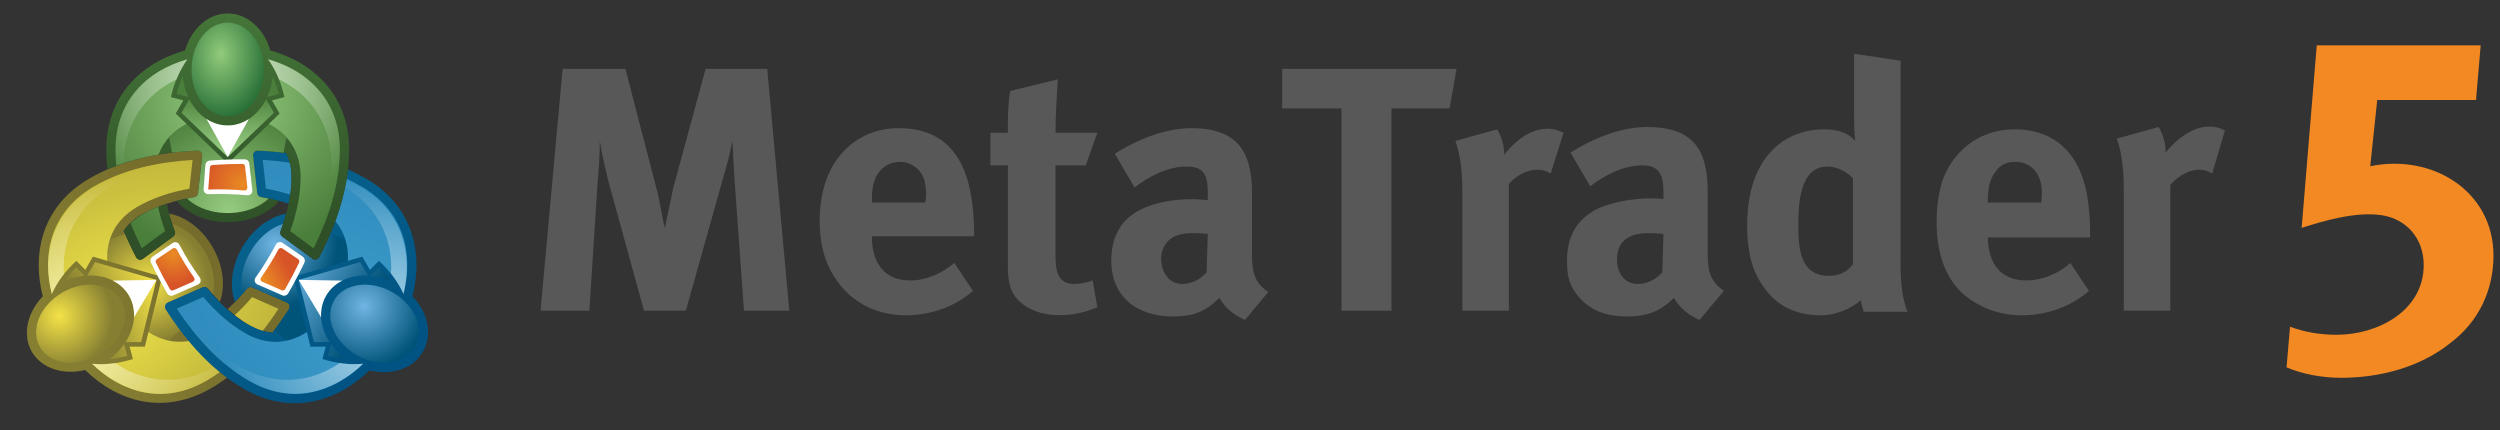 <svg width="186" height="32" viewBox="0 0 186 32" fill="none" xmlns="http://www.w3.org/2000/svg">
<rect x="0" y="0" width="186" height="32" fill="#333333" stroke="none"/>
<path d="M151.438 12.735C151.092 12.303 150.573 12.043 149.968 12.043C149.362 12.043 148.843 12.216 148.497 12.735C147.978 13.341 147.892 14.205 147.892 15.07H151.87C151.957 14.205 151.957 13.427 151.438 12.735ZM55.351 23.113L54.66 13.514C54.573 12.476 54.573 11.524 54.486 10.486C54.313 11.438 54.054 12.389 53.795 13.254L51.027 23.113H47.913L45.319 13.687C45.059 12.649 44.8 11.611 44.627 10.486C44.627 11.611 44.541 12.649 44.454 13.687L43.849 23.113H40.216L41.859 5.124H46.53L48.865 14.119C49.124 15.07 49.211 16.022 49.47 16.973C49.643 16.022 49.903 14.984 50.076 14.032L52.497 5.124H57.081L58.724 23.113H55.351ZM64.865 17.578C64.865 19.481 65.73 20.865 67.719 20.865C68.93 20.865 70.054 20.346 71.005 19.568L72.389 21.643C71.005 22.854 69.189 23.459 67.373 23.459C64.778 23.459 62.616 22.076 61.578 19.654C60.8 17.924 60.8 15.157 61.492 13.341C62.357 11.005 64.346 9.535 66.854 9.535C71.697 9.535 72.476 13.773 72.476 17.578H64.865ZM68.843 13.773C68.757 12.822 67.978 12.043 66.941 12.043C65.903 12.043 65.124 12.822 64.951 13.86C64.865 14.292 64.865 14.638 64.865 15.07H68.843C68.93 14.638 68.93 14.205 68.843 13.773ZM81.643 22.854C79.913 23.632 77.319 23.805 75.849 22.422C74.984 21.643 74.984 20.519 74.984 19.481V12.303H73.686V9.881H74.984C74.984 8.843 74.984 7.805 75.157 6.768L78.703 5.903C78.616 7.2 78.53 8.584 78.53 9.881H81.643L80.778 12.303H78.53V18.962C78.53 20 78.616 21.124 79.913 21.124C80.346 21.124 80.865 21.038 81.297 20.865L81.643 22.854ZM92.627 23.805C91.849 23.459 91.157 22.941 90.724 22.162C89.686 23.2 88.735 23.546 87.265 23.546C84.584 23.546 82.681 22.076 82.681 19.395C82.681 18.53 82.854 17.751 83.2 17.146C84.324 14.984 87.784 14.638 89.859 14.897V14.378C89.859 13.168 89.686 12.389 88.303 12.389C86.919 12.389 85.535 13.081 84.411 13.946L82.941 11.438C84.584 10.4 86.659 9.535 88.649 9.535C92.022 9.535 93.146 11.265 93.146 14.292V18.789C93.146 20.087 93.232 20.951 94.357 21.73L92.627 23.805ZM87.005 17.838C86.573 18.184 86.314 18.876 86.4 19.481C86.487 20.346 87.005 21.124 87.957 21.124C88.649 21.124 89.341 20.778 89.773 20.259L89.859 17.405C88.908 17.319 87.697 17.232 87.005 17.838ZM107.849 8.065H103.524V23.113H99.805V8.065H95.395V5.124H108.368L107.849 8.065ZM115.373 12.908L116.324 9.881C114.681 9.016 112.951 10.14 111.914 11.524C111.914 10.832 111.741 10.227 111.395 9.622L108.281 10.486C108.714 11.697 108.8 13.081 108.8 14.378V23.113H112.259V13.687C112.951 12.908 114.249 12.216 115.373 12.908ZM126.443 23.805C125.665 23.459 124.973 22.941 124.541 22.162C123.503 23.2 122.465 23.546 121.081 23.546C119.265 23.546 117.795 22.941 116.93 21.297C116.67 20.778 116.584 20.173 116.584 19.395C116.584 17.665 117.276 16.281 118.919 15.503C120.303 14.897 122.292 14.638 123.762 14.811C123.762 13.6 123.849 12.303 122.205 12.303C120.822 12.303 119.438 12.995 118.314 13.86L116.843 11.351C118.486 10.313 120.562 9.449 122.551 9.449C125.838 9.449 127.049 11.005 127.049 14.205V18.703C127.049 20 127.135 20.865 128.259 21.643L126.443 23.805ZM120.908 17.838C120.476 18.184 120.303 18.703 120.303 19.308C120.303 20.259 120.822 21.124 121.859 21.124C122.551 21.124 123.243 20.778 123.676 20.259L123.762 17.405C122.811 17.319 121.6 17.232 120.908 17.838ZM138.638 23.113C138.551 22.854 138.465 22.595 138.465 22.335C137.6 23.027 136.562 23.459 135.438 23.459C133.795 23.459 132.324 22.854 131.373 21.557C130.249 20.173 129.989 18.443 129.989 16.8C129.989 14.984 130.335 12.995 131.546 11.524C132.584 10.227 134.141 9.622 135.697 9.622C136.562 9.622 137.427 9.795 138.032 10.486C137.946 9.881 137.946 9.189 137.946 8.584V4L141.405 4.519V18.357C141.405 19.913 141.319 21.73 141.924 23.2H138.638V23.113ZM137.859 13.254C137.341 12.735 136.649 12.389 135.957 12.389C133.881 12.389 133.795 15.243 133.795 16.713C133.795 18.357 133.881 20.519 136.043 20.519C136.822 20.519 137.427 20.259 137.859 19.654V13.254ZM164.584 12.908C163.546 12.216 162.162 12.908 161.47 13.773V23.113H158.011V14.205C158.011 12.908 157.924 11.524 157.492 10.313L160.605 9.449C160.951 10.054 161.124 10.659 161.124 11.351C162.162 10.054 163.892 8.843 165.535 9.708L164.584 12.908ZM147.892 17.578C147.892 19.481 148.757 20.865 150.746 20.865C151.957 20.865 153.168 20.346 154.032 19.568L155.416 21.643C154.032 22.854 152.216 23.459 150.4 23.459C148.757 23.459 147.114 22.854 145.903 21.73C144.519 20.346 144.086 18.443 144.086 16.541C144.086 15.243 144.259 14.292 144.519 13.427C145.384 11.092 147.373 9.622 149.881 9.622C153.427 9.622 155.157 12.13 155.416 15.589C155.503 16.281 155.503 16.973 155.503 17.665H147.892V17.578Z" fill="#585858"/>
<path d="M185.514 19.027C185.514 21.622 184.389 23.957 182.313 25.514C180.065 27.33 177.038 28.108 174.184 28.108C172.8 28.108 171.33 27.849 170.119 27.33L170.378 24.303C171.503 24.735 172.714 24.908 173.838 24.908C176.951 24.908 180.324 23.092 180.324 19.719C180.324 17.73 179.027 16.259 177.124 16C175.222 15.741 172.886 16.432 171.243 16.951L172.368 3.373H184.562L184.216 7.438H176.865L176.346 12.368C180.93 11.416 185.514 14.184 185.514 19.027Z" fill="#F28923"/>
<path d="M3.183 22.049C2.318 18.655 3.266 15.233 6.661 13.274C8.996 11.929 11.79 11.322 14.69 11.204C14.795 11.197 14.885 11.239 14.955 11.309C15.025 11.385 15.053 11.476 15.046 11.58L14.739 14.368C14.725 14.522 14.606 14.64 14.453 14.668C13.749 14.78 13.066 14.94 12.411 15.156C11.888 15.33 11.379 15.532 10.898 15.79H10.891L10.843 15.818H10.836L10.808 15.832L10.78 15.846L10.752 15.86L10.724 15.874L10.696 15.888L10.668 15.902L10.64 15.916L10.613 15.93L10.585 15.944L10.557 15.957L10.543 15.964L10.529 15.972L10.515 15.979L10.501 15.985H10.494L10.487 15.992L10.473 15.999H10.466L10.459 16.006L10.445 16.013L10.438 16.02H10.431L10.418 16.027L10.411 16.034L10.396 16.041L10.383 16.048L10.369 16.055L10.355 16.062L10.348 16.069L10.334 16.076H10.327L10.306 16.09H10.299L10.285 16.104L10.278 16.111C10.257 16.125 10.229 16.146 10.208 16.16C10.076 16.25 9.95 16.348 9.839 16.445C9.588 16.662 9.372 16.905 9.198 17.17C9.47 17.832 9.776 18.481 10.111 19.122C10.16 19.212 10.236 19.275 10.334 19.296C10.431 19.324 10.529 19.303 10.613 19.24L12.878 17.582C13.003 17.491 13.052 17.331 12.996 17.184C12.829 16.752 12.69 16.32 12.571 15.888C13.777 16.104 15.018 17.003 15.819 18.39C16.621 19.777 16.781 21.297 16.363 22.454C16.056 22.14 15.756 21.805 15.478 21.457C15.38 21.338 15.22 21.297 15.073 21.359L12.502 22.488C12.404 22.53 12.341 22.6 12.313 22.698C12.285 22.795 12.299 22.893 12.348 22.983C13.617 24.984 15.136 26.768 16.913 28.085C16.516 28.385 16.098 28.657 15.673 28.901C12.278 30.859 8.842 29.974 6.333 27.528C4.709 27.925 3.092 27.423 2.36 26.155C1.649 24.907 2.026 23.255 3.183 22.049ZM16.934 22.997C17.436 23.443 17.98 23.848 18.558 24.189C19.13 24.517 19.708 24.705 20.287 24.747C20.712 24.189 21.123 23.604 21.5 23.004C21.555 22.914 21.569 22.823 21.541 22.718C21.514 22.621 21.444 22.544 21.353 22.509L18.781 21.38C18.635 21.317 18.475 21.359 18.377 21.478C17.924 22.028 17.443 22.537 16.934 22.997Z" fill="url(#paint0_linear_2528_132)"/>
<path fill-rule="evenodd" clip-rule="evenodd" d="M12.529 25.346L13.442 24.572C13.066 24.071 12.704 23.541 12.362 23.004C12.306 22.914 12.292 22.823 12.327 22.718C12.355 22.621 12.425 22.544 12.515 22.509L15.087 21.38C15.227 21.317 15.394 21.359 15.492 21.478C15.603 21.617 15.722 21.757 15.84 21.889C15.882 21.708 15.903 21.527 15.917 21.338C15.966 20.439 15.694 19.519 15.248 18.745C14.802 17.972 14.139 17.275 13.338 16.871C13.178 16.787 13.003 16.717 12.822 16.662C12.885 16.843 12.947 17.024 13.017 17.205C13.073 17.352 13.024 17.512 12.899 17.602L10.633 19.261C10.55 19.324 10.452 19.345 10.355 19.317C10.257 19.296 10.18 19.233 10.132 19.143C9.832 18.564 9.553 17.979 9.302 17.393L8.18 17.798C8.013 18.313 7.957 18.857 7.985 19.415L12.055 20.6L11.045 24.712C11.505 25.012 12.007 25.228 12.529 25.346Z" fill="url(#paint1_radial_2528_132)"/>
<path fill-rule="evenodd" clip-rule="evenodd" d="M8.11 26.726C8.57 26.684 9.03 26.594 9.463 26.475L9.233 25.611C8.94 26.022 8.556 26.405 8.11 26.726ZM9.337 25.451H10.501L11.637 20.823L7.065 19.498L6.486 20.502C7.804 20.432 9.003 20.955 9.609 22C10.201 23.046 10.055 24.349 9.337 25.451ZM6.291 20.516L5.657 19.882C5.336 20.202 5.03 20.551 4.765 20.927C5.267 20.704 5.789 20.565 6.291 20.516Z" fill="url(#paint2_linear_2528_132)"/>
<path fill-rule="evenodd" clip-rule="evenodd" d="M7.985 19.408C7.901 17.832 8.549 16.348 10.229 15.379C11.414 14.696 12.745 14.278 14.091 14.041L14.328 11.901C11.797 12.047 9.205 12.591 7.009 13.86C3.859 15.679 3.071 18.801 3.852 21.868C4.235 21.011 4.855 20.16 5.678 19.408L6.347 20.077L6.912 19.094L7.985 19.408ZM14.084 25.367C12.982 25.562 11.951 25.29 11.045 24.705L10.78 25.792H9.644L9.888 26.712C8.828 27.047 7.776 27.165 6.849 27.068C9.114 29.27 12.216 30.148 15.359 28.329C15.708 28.127 16.049 27.904 16.377 27.674C15.554 26.998 14.788 26.217 14.084 25.367ZM18.753 22.105C18.356 22.579 17.924 23.032 17.464 23.45C17.813 23.722 18.175 23.973 18.558 24.196C18.879 24.384 19.206 24.524 19.534 24.621C19.959 24.091 20.35 23.541 20.719 22.976L18.753 22.105Z" fill="url(#paint3_radial_2528_132)"/>
<path fill-rule="evenodd" clip-rule="evenodd" d="M8.577 27.012C7.978 27.102 7.392 27.116 6.849 27.061C7.344 27.542 7.873 27.953 8.431 28.294C9.428 28.88 10.508 29.235 11.623 29.298C12.822 29.354 14.084 29.054 15.359 28.322C15.708 28.12 16.049 27.897 16.377 27.667C16.23 27.549 16.091 27.43 15.952 27.305C13.352 28.775 10.682 28.448 8.577 27.012ZM19.36 24.558C19.416 24.579 19.478 24.593 19.534 24.614C19.931 24.105 20.301 23.576 20.642 23.039C20.245 23.562 19.813 24.071 19.36 24.558ZM8.173 13.936C9.825 12.933 11.693 12.312 13.589 11.957C13.003 12.006 12.425 12.082 11.846 12.187C10.097 12.521 8.396 13.086 6.891 14.006C4.632 15.379 3.608 17.512 3.58 19.805C3.587 20.488 3.684 21.178 3.859 21.868C4.082 21.373 4.381 20.871 4.758 20.397C4.577 17.916 5.615 15.484 8.173 13.936Z" fill="url(#paint4_radial_2528_132)"/>
<path fill-rule="evenodd" clip-rule="evenodd" d="M2.973 25.827C2.228 24.538 2.98 22.718 4.646 21.757C6.312 20.795 8.271 21.06 9.009 22.342C9.755 23.631 9.002 25.451 7.337 26.419C5.671 27.381 3.712 27.116 2.973 25.827Z" fill="url(#paint5_radial_2528_132)"/>
<path fill-rule="evenodd" clip-rule="evenodd" d="M8.396 20.878L11.637 20.823L9.971 23.604C9.999 23.046 9.888 22.495 9.602 22C9.316 21.506 8.898 21.129 8.396 20.878Z" fill="white"/>
<path d="M30.686 22.049C31.55 18.655 30.602 15.233 27.208 13.274C26.783 13.03 26.344 12.807 25.891 12.612C25.64 14.828 24.852 17.038 23.751 19.143C23.702 19.233 23.625 19.296 23.528 19.317C23.43 19.345 23.333 19.324 23.249 19.261L20.984 17.602C20.858 17.512 20.81 17.352 20.865 17.205C21.026 16.773 21.172 16.341 21.291 15.902C20.078 16.111 18.83 17.017 18.022 18.404C17.22 19.791 17.06 21.311 17.478 22.468C17.785 22.154 18.084 21.819 18.37 21.471C18.468 21.352 18.628 21.311 18.774 21.373L21.346 22.502C21.444 22.544 21.507 22.614 21.535 22.712C21.562 22.809 21.549 22.907 21.493 22.997C21.109 23.597 20.705 24.182 20.28 24.74C19.966 24.719 19.653 24.656 19.339 24.545H19.332H19.325L19.311 24.538C19.29 24.531 19.262 24.517 19.241 24.51L19.227 24.503H19.221L19.2 24.496L19.186 24.489H19.179H19.172L19.158 24.482L19.144 24.475L19.13 24.468L19.116 24.461L19.081 24.447L19.067 24.44H19.06H19.053L19.039 24.433H19.032L19.018 24.426L19.004 24.419L18.991 24.412L18.977 24.405L18.97 24.398L18.956 24.391H18.949L18.942 24.384L18.928 24.377L18.921 24.37H18.914L18.9 24.363L18.893 24.356L18.879 24.349L18.865 24.342L18.851 24.335L18.837 24.328L18.83 24.322L18.816 24.315H18.809H18.802L18.788 24.308H18.781H18.774L18.761 24.301L18.747 24.294L18.733 24.287L18.726 24.28L18.712 24.273L18.698 24.266L18.684 24.259L18.67 24.252L18.663 24.245L18.649 24.238H18.642H18.635L18.621 24.231L18.614 24.224H18.607L18.593 24.217L18.586 24.21H18.579L18.565 24.203L18.558 24.196L18.544 24.189L18.53 24.182L18.503 24.168L18.475 24.154L18.447 24.14L18.419 24.126L18.391 24.112L18.363 24.099C18.328 24.078 18.294 24.057 18.259 24.036L18.21 24.008H18.203C17.743 23.715 17.311 23.381 16.899 23.011C16.384 22.551 15.903 22.035 15.457 21.485C15.359 21.366 15.199 21.324 15.053 21.387L12.48 22.516C12.383 22.558 12.32 22.628 12.292 22.725C12.264 22.823 12.278 22.921 12.327 23.011C13.882 25.458 15.805 27.584 18.14 28.929C21.535 30.887 24.971 30.002 27.48 27.556C29.104 27.953 30.721 27.451 31.453 26.183C32.212 24.907 31.843 23.255 30.686 22.049ZM21.291 11.378C21.555 11.901 21.688 12.507 21.688 13.184C21.688 13.846 21.611 14.508 21.479 15.156C20.824 14.94 20.127 14.78 19.416 14.661C19.262 14.633 19.151 14.515 19.13 14.361L18.823 11.573C18.809 11.469 18.844 11.378 18.914 11.302C18.983 11.225 19.074 11.19 19.179 11.197C19.89 11.225 20.594 11.288 21.291 11.378ZM18.398 24.091C18.363 24.071 18.328 24.05 18.294 24.029L18.398 24.091Z" fill="url(#paint6_linear_2528_132)"/>
<path fill-rule="evenodd" clip-rule="evenodd" d="M21.332 25.346L20.419 24.573C20.796 24.071 21.158 23.541 21.5 23.004C21.555 22.914 21.569 22.823 21.541 22.718C21.514 22.621 21.444 22.544 21.353 22.509L18.781 21.38C18.635 21.317 18.475 21.359 18.377 21.478C18.266 21.617 18.147 21.757 18.029 21.889C17.987 21.708 17.966 21.527 17.952 21.338C17.903 20.439 18.175 19.519 18.621 18.745C19.067 17.972 19.729 17.275 20.531 16.871C20.698 16.787 20.879 16.71 21.068 16.655C21.005 16.836 20.942 17.017 20.872 17.205C20.817 17.352 20.865 17.512 20.991 17.602L23.256 19.261C23.34 19.324 23.437 19.345 23.535 19.317C23.633 19.296 23.709 19.233 23.758 19.143C24.058 18.571 24.337 17.986 24.587 17.393L25.696 17.791C25.863 18.306 25.919 18.85 25.891 19.408L21.82 20.593L22.831 24.705C22.364 25.012 21.862 25.228 21.332 25.346Z" fill="url(#paint7_radial_2528_132)"/>
<path fill-rule="evenodd" clip-rule="evenodd" d="M25.758 26.726C25.298 26.684 24.838 26.594 24.406 26.475L24.636 25.611C24.929 26.022 25.305 26.405 25.758 26.726ZM24.525 25.451H23.361L22.224 20.823L26.797 19.498L27.375 20.502C26.058 20.432 24.859 20.955 24.253 22C23.66 23.046 23.807 24.349 24.525 25.451ZM27.57 20.516L28.205 19.882C28.525 20.202 28.832 20.551 29.097 20.927C28.595 20.704 28.079 20.565 27.57 20.516Z" fill="url(#paint8_linear_2528_132)"/>
<path fill-rule="evenodd" clip-rule="evenodd" d="M25.466 20.878L22.224 20.823L23.89 23.604C23.863 23.046 23.974 22.495 24.26 22C24.546 21.506 24.964 21.129 25.466 20.878Z" fill="white"/>
<path fill-rule="evenodd" clip-rule="evenodd" d="M23.988 26.712L24.232 25.792H23.096L22.831 24.705C21.507 25.569 19.897 25.75 18.217 24.775C17.032 24.091 16.007 23.144 15.122 22.098L13.15 22.962C14.544 25.081 16.307 27.054 18.51 28.322C21.66 30.142 24.755 29.263 27.02 27.061C26.1 27.158 25.047 27.047 23.988 26.712ZM26.867 13.86C26.518 13.658 26.163 13.476 25.793 13.309C25.619 14.361 25.333 15.414 24.95 16.452C25.661 17.303 25.94 18.334 25.884 19.408L26.957 19.094L27.522 20.077L28.191 19.408C29.013 20.16 29.634 21.011 30.017 21.868C30.805 18.801 30.017 15.679 26.867 13.86ZM21.597 14.48C21.66 14.048 21.688 13.616 21.688 13.184C21.688 12.8 21.646 12.438 21.562 12.103C20.893 12.006 20.217 11.936 19.548 11.894L19.785 14.034C20.392 14.145 21.005 14.292 21.597 14.48Z" fill="url(#paint9_radial_2528_132)"/>
<path fill-rule="evenodd" clip-rule="evenodd" d="M26.957 13.999C26.581 13.769 26.183 13.56 25.779 13.372C25.744 13.56 25.709 13.748 25.675 13.936C28.205 15.477 29.25 17.888 29.09 20.356C29.48 20.843 29.794 21.352 30.024 21.868C30.045 21.777 30.073 21.68 30.087 21.589C30.693 18.655 29.794 15.721 26.957 13.999ZM21.562 12.103C21.123 12.04 20.677 11.985 20.238 11.95C20.691 12.034 21.144 12.138 21.597 12.257C21.583 12.201 21.576 12.152 21.562 12.103ZM25.27 27.012C23.096 28.497 20.322 28.796 17.631 27.165C15.903 26.113 14.439 24.656 13.212 23.06C14.592 25.144 16.342 27.075 18.509 28.329C19.736 29.04 20.956 29.333 22.12 29.305C23.807 29.228 25.417 28.497 26.762 27.305C26.853 27.228 26.936 27.144 27.02 27.061C26.476 27.123 25.884 27.103 25.27 27.012Z" fill="url(#paint10_radial_2528_132)"/>
<path fill-rule="evenodd" clip-rule="evenodd" d="M30.895 25.827C31.641 24.538 30.888 22.718 29.222 21.757C27.557 20.795 25.598 21.06 24.859 22.342C24.113 23.631 24.866 25.451 26.532 26.419C28.198 27.381 30.149 27.116 30.895 25.827Z" fill="url(#paint11_radial_2528_132)"/>
<path d="M12.404 15.156C12.543 15.839 12.752 16.529 13.01 17.205C13.066 17.352 13.017 17.512 12.892 17.602L10.627 19.261C10.543 19.324 10.445 19.345 10.348 19.317C10.25 19.296 10.174 19.233 10.125 19.143C9.79 18.502 9.483 17.846 9.212 17.191C9.532 16.71 9.985 16.299 10.557 15.972C11.142 15.63 11.763 15.365 12.404 15.156ZM20.113 3.753C19.646 2.15 18.398 1 16.941 1C15.485 1 14.237 2.15 13.77 3.753C10.396 4.701 7.908 7.231 7.908 11.155C7.908 11.636 7.936 12.124 7.992 12.605C9.288 12.04 10.668 11.678 12.069 11.455C12.927 11.322 13.805 11.239 14.69 11.204C14.795 11.197 14.885 11.239 14.955 11.309C15.025 11.385 15.053 11.476 15.046 11.58L14.739 14.368C14.725 14.522 14.606 14.64 14.453 14.668C14.007 14.738 13.561 14.828 13.136 14.94C13.916 15.895 15.331 16.529 16.948 16.529C18.558 16.529 19.973 15.895 20.754 14.947C20.322 14.835 19.876 14.738 19.416 14.668C19.262 14.64 19.151 14.522 19.13 14.368L18.823 11.58C18.809 11.476 18.844 11.385 18.914 11.309C18.984 11.232 19.074 11.197 19.179 11.204C19.89 11.232 20.594 11.295 21.291 11.385C21.514 11.824 21.639 12.319 21.681 12.87V12.884V12.898V12.912V12.926V12.94V12.947V12.954V12.967V12.974V12.981V12.995V13.002V13.016V13.03V13.044V13.058V13.072V13.086V13.093V13.1V13.114V13.121V13.128V13.142V13.156V13.17V13.184V13.211V13.246V13.309V13.337V13.365V13.428V13.455V13.483V13.546V13.609V13.671C21.681 13.713 21.674 13.755 21.674 13.797L21.667 13.86L21.66 13.915C21.625 14.327 21.562 14.738 21.479 15.142C21.339 15.825 21.13 16.508 20.872 17.184C20.817 17.331 20.865 17.491 20.991 17.582L23.256 19.24C23.34 19.303 23.437 19.324 23.535 19.296C23.633 19.275 23.709 19.212 23.758 19.122C25.103 16.55 25.974 13.825 25.974 11.134C25.974 7.231 23.486 4.701 20.113 3.753ZM21.667 13.804L21.674 13.678C21.674 13.72 21.667 13.762 21.667 13.804Z" fill="url(#paint12_linear_2528_132)"/>
<path fill-rule="evenodd" clip-rule="evenodd" d="M12.585 10.207L12.794 11.357C13.421 11.281 14.056 11.232 14.69 11.204C14.794 11.197 14.885 11.239 14.955 11.309C15.025 11.385 15.052 11.476 15.046 11.58L14.739 14.368C14.725 14.522 14.606 14.64 14.453 14.668C14.265 14.696 14.084 14.731 13.902 14.766C14.049 14.905 14.202 15.024 14.369 15.135C15.122 15.63 16.056 15.853 16.948 15.853C17.84 15.853 18.774 15.63 19.527 15.135C19.688 15.031 19.848 14.905 19.994 14.773C19.806 14.738 19.618 14.703 19.423 14.668C19.269 14.64 19.158 14.522 19.137 14.368L18.83 11.58C18.816 11.476 18.851 11.385 18.921 11.309C18.991 11.232 19.081 11.197 19.186 11.204C19.834 11.232 20.468 11.281 21.102 11.357L21.311 10.207C20.949 9.81 20.51 9.482 20.008 9.232L16.948 12.166L13.889 9.232C13.387 9.475 12.947 9.803 12.585 10.207Z" fill="url(#paint13_radial_2528_132)"/>
<path fill-rule="evenodd" clip-rule="evenodd" d="M10.564 15.964C10.243 16.153 9.957 16.362 9.713 16.592C9.964 17.233 10.25 17.86 10.55 18.467L12.285 17.191C12.069 16.599 11.888 15.992 11.763 15.379C11.344 15.553 10.947 15.748 10.564 15.964ZM8.591 11.148C8.591 11.546 8.612 11.936 8.647 12.333C9.665 11.95 10.724 11.678 11.797 11.497C12.181 10.465 12.927 9.712 13.882 9.225L13.073 8.451L13.637 7.468L12.717 7.224C12.954 6.137 13.38 5.175 13.93 4.415C10.898 5.273 8.591 7.517 8.591 11.148ZM19.945 4.415C20.496 5.175 20.921 6.137 21.158 7.224L20.238 7.468L20.803 8.451L19.994 9.225C21.402 9.942 22.364 11.239 22.364 13.184C22.364 14.55 22.057 15.916 21.59 17.198L23.326 18.474C24.462 16.209 25.284 13.692 25.284 11.155C25.298 7.517 22.984 5.273 19.945 4.415Z" fill="url(#paint14_radial_2528_132)"/>
<path fill-rule="evenodd" clip-rule="evenodd" d="M9.713 16.599C9.923 17.128 10.152 17.651 10.396 18.153C10.187 17.609 9.992 17.052 9.832 16.487C9.79 16.522 9.748 16.564 9.713 16.599ZM25.284 11.141C25.284 8.639 24.12 6.715 22.336 5.489C21.625 5.015 20.817 4.659 19.945 4.408C20.266 4.847 20.538 5.349 20.761 5.907C23.061 7.022 24.671 9.211 24.671 12.271C24.671 14.306 24.183 16.32 23.451 18.202C24.525 16.013 25.284 13.588 25.284 11.141ZM8.898 9.002C8.703 9.657 8.591 10.375 8.591 11.155C8.591 11.553 8.612 11.943 8.647 12.34C8.828 12.271 9.009 12.208 9.198 12.145C9.246 9.141 10.85 7.001 13.136 5.907C13.359 5.356 13.631 4.854 13.944 4.415C12.787 4.743 11.742 5.266 10.884 5.991C9.964 6.778 9.274 7.789 8.898 9.002Z" fill="url(#paint15_radial_2528_132)"/>
<path fill-rule="evenodd" clip-rule="evenodd" d="M13.596 5.684C13.4 6.102 13.247 6.548 13.136 6.98L14 7.21C13.791 6.75 13.651 6.234 13.596 5.684ZM14.084 7.384L13.505 8.388L16.941 11.685L20.378 8.388L19.799 7.384C19.2 8.555 18.147 9.336 16.941 9.336C15.736 9.336 14.683 8.555 14.084 7.384ZM19.883 7.21L20.747 6.98C20.635 6.541 20.482 6.102 20.287 5.684C20.231 6.234 20.092 6.75 19.883 7.21Z" fill="url(#paint16_linear_2528_132)"/>
<path fill-rule="evenodd" clip-rule="evenodd" d="M18.517 8.855L16.941 11.685L15.366 8.855C15.833 9.162 16.37 9.336 16.941 9.336C17.513 9.336 18.049 9.162 18.517 8.855Z" fill="white"/>
<path fill-rule="evenodd" clip-rule="evenodd" d="M16.941 8.653C18.426 8.653 19.632 7.085 19.632 5.168C19.632 3.244 18.426 1.683 16.941 1.683C15.457 1.683 14.251 3.251 14.251 5.168C14.251 7.092 15.464 8.653 16.941 8.653Z" fill="url(#paint17_radial_2528_132)"/>
<path d="M18.544 12.152C18.523 11.978 18.384 11.852 18.21 11.852C17.339 11.845 16.46 11.88 15.596 11.95C15.429 11.964 15.296 12.096 15.282 12.264L15.15 14.083C15.143 14.18 15.178 14.271 15.241 14.341C15.31 14.41 15.401 14.445 15.498 14.445C16.46 14.417 17.436 14.438 18.398 14.529C18.503 14.536 18.6 14.501 18.677 14.431C18.753 14.354 18.781 14.257 18.774 14.152L18.544 12.152ZM13.338 18.195C13.289 18.104 13.219 18.049 13.122 18.028C13.024 18 12.934 18.021 12.85 18.076L11.344 19.101C11.205 19.199 11.156 19.373 11.226 19.526C11.602 20.314 12.007 21.087 12.446 21.84C12.536 21.987 12.717 22.049 12.878 21.98L14.725 21.171C14.822 21.129 14.892 21.053 14.92 20.948C14.948 20.843 14.927 20.746 14.871 20.662C14.3 19.882 13.791 19.045 13.338 18.195ZM22.524 19.094L21.019 18.07C20.935 18.014 20.845 17.993 20.747 18.021C20.649 18.042 20.573 18.104 20.531 18.188C20.078 19.038 19.569 19.875 19.011 20.655C18.949 20.739 18.935 20.843 18.963 20.941C18.991 21.046 19.06 21.122 19.158 21.164L21.005 21.973C21.165 22.042 21.346 21.98 21.437 21.833C21.876 21.081 22.28 20.307 22.657 19.519C22.712 19.373 22.664 19.192 22.524 19.094Z" fill="white"/>
<path fill-rule="evenodd" clip-rule="evenodd" d="M15.492 14.104L15.617 12.466C15.624 12.361 15.708 12.284 15.805 12.277C16.544 12.222 17.29 12.194 18.029 12.194C18.133 12.194 18.224 12.271 18.231 12.375L18.405 13.943C18.412 14.006 18.391 14.062 18.349 14.111C18.307 14.152 18.245 14.18 18.182 14.173C17.29 14.09 16.384 14.069 15.492 14.104Z" fill="url(#paint18_radial_2528_132)"/>
<path fill-rule="evenodd" clip-rule="evenodd" d="M13.143 18.55C13.533 19.275 13.965 19.979 14.439 20.655C14.474 20.704 14.488 20.767 14.467 20.83C14.446 20.892 14.411 20.934 14.348 20.962L12.899 21.596C12.801 21.638 12.69 21.603 12.641 21.513C12.271 20.871 11.923 20.209 11.602 19.54C11.56 19.45 11.588 19.338 11.672 19.282L12.843 18.488C12.892 18.453 12.947 18.446 13.003 18.46C13.073 18.467 13.115 18.502 13.143 18.55Z" fill="url(#paint19_radial_2528_132)"/>
<path fill-rule="evenodd" clip-rule="evenodd" d="M20.719 18.55C20.329 19.275 19.897 19.979 19.423 20.655C19.388 20.704 19.374 20.767 19.395 20.83C19.409 20.892 19.451 20.934 19.506 20.962L20.956 21.596C21.054 21.638 21.165 21.603 21.214 21.513C21.583 20.871 21.932 20.209 22.252 19.54C22.294 19.45 22.266 19.338 22.183 19.282L21.012 18.488C20.963 18.453 20.907 18.446 20.851 18.46C20.796 18.467 20.754 18.502 20.719 18.55Z" fill="url(#paint20_linear_2528_132)"/>
<defs>
<linearGradient id="paint0_linear_2528_132" x1="4.054" y1="25.489" x2="15.325" y2="18.533" gradientUnits="userSpaceOnUse">
<stop stop-color="#867F32"/>
<stop offset="1" stop-color="#766D2C"/>
</linearGradient>
<radialGradient id="paint1_radial_2528_132" cx="0" cy="0" r="1" gradientUnits="userSpaceOnUse" gradientTransform="translate(11.067 21.094) scale(4.451 4.451)">
<stop stop-color="#F4E247"/>
<stop offset="1" stop-color="#867F32"/>
</radialGradient>
<linearGradient id="paint2_linear_2528_132" x1="11.703" y1="21.335" x2="6.239" y2="23.769" gradientUnits="userSpaceOnUse">
<stop stop-color="#F4E247"/>
<stop offset="1" stop-color="#867F32"/>
</linearGradient>
<radialGradient id="paint3_radial_2528_132" cx="0" cy="0" r="1" gradientUnits="userSpaceOnUse" gradientTransform="translate(8.114 22.89) rotate(-31.493) scale(15.135 9.815)">
<stop stop-color="#F1E64B"/>
<stop offset="1" stop-color="#C1B63B"/>
</radialGradient>
<radialGradient id="paint4_radial_2528_132" cx="0" cy="0" r="1" gradientUnits="userSpaceOnUse" gradientTransform="translate(5.636 24.744) scale(12.04)">
<stop stop-color="white" stop-opacity="0.6"/>
<stop offset="1" stop-color="white" stop-opacity="0"/>
</radialGradient>
<radialGradient id="paint5_radial_2528_132" cx="0" cy="0" r="1" gradientUnits="userSpaceOnUse" gradientTransform="translate(4.416 23.528) scale(3.962)">
<stop stop-color="#F4E247"/>
<stop offset="1" stop-color="#867F32"/>
</radialGradient>
<linearGradient id="paint6_linear_2528_132" x1="19.521" y1="17.718" x2="27.894" y2="27.226" gradientUnits="userSpaceOnUse">
<stop stop-color="#06608B"/>
<stop offset="1" stop-color="#005383"/>
</linearGradient>
<radialGradient id="paint7_radial_2528_132" cx="0" cy="0" r="1" gradientUnits="userSpaceOnUse" gradientTransform="translate(20.432 18.155) scale(4.685)">
<stop stop-color="#70B5E3"/>
<stop offset="1" stop-color="#005379"/>
</radialGradient>
<linearGradient id="paint8_linear_2528_132" x1="21.466" y1="20.513" x2="27.057" y2="23.595" gradientUnits="userSpaceOnUse">
<stop stop-color="#70B5E3"/>
<stop offset="1" stop-color="#005379"/>
</linearGradient>
<radialGradient id="paint9_radial_2528_132" cx="0" cy="0" r="1" gradientUnits="userSpaceOnUse" gradientTransform="translate(27.154 24.096) rotate(34.249) scale(14.549 9.461)">
<stop stop-color="#3E9DCB"/>
<stop offset="1" stop-color="#308DBE"/>
</radialGradient>
<radialGradient id="paint10_radial_2528_132" cx="0" cy="0" r="1" gradientUnits="userSpaceOnUse" gradientTransform="translate(28.542 24.625) scale(12.034)">
<stop stop-color="white" stop-opacity="0.6"/>
<stop offset="1" stop-color="white" stop-opacity="0"/>
</radialGradient>
<radialGradient id="paint11_radial_2528_132" cx="0" cy="0" r="1" gradientUnits="userSpaceOnUse" gradientTransform="translate(27.087 22.785) scale(4.607)">
<stop stop-color="#70B5E3"/>
<stop offset="1" stop-color="#005379"/>
</radialGradient>
<linearGradient id="paint12_linear_2528_132" x1="16.942" y1="-2.759" x2="16.942" y2="17.582" gradientUnits="userSpaceOnUse">
<stop stop-color="#4A7E3B"/>
<stop offset="1" stop-color="#2E4F27"/>
</linearGradient>
<radialGradient id="paint13_radial_2528_132" cx="0" cy="0" r="1" gradientUnits="userSpaceOnUse" gradientTransform="translate(17.044 15.755) rotate(-91.747) scale(7.181 6.673)">
<stop stop-color="#96CC80"/>
<stop offset="1" stop-color="#528642"/>
</radialGradient>
<radialGradient id="paint14_radial_2528_132" cx="0" cy="0" r="1" gradientUnits="userSpaceOnUse" gradientTransform="translate(16.942 7.555) scale(11.542)">
<stop stop-color="#96CC80"/>
<stop offset="1" stop-color="#4A7E3B"/>
</radialGradient>
<radialGradient id="paint15_radial_2528_132" cx="0" cy="0" r="1" gradientUnits="userSpaceOnUse" gradientTransform="translate(17.035 4.978) scale(11.384 11.384)">
<stop stop-color="white" stop-opacity="0.6"/>
<stop offset="1" stop-color="white" stop-opacity="0"/>
</radialGradient>
<linearGradient id="paint16_linear_2528_132" x1="16.942" y1="11.195" x2="16.942" y2="6.887" gradientUnits="userSpaceOnUse">
<stop stop-color="#96CC80"/>
<stop offset="1" stop-color="#4A7E3B"/>
</linearGradient>
<radialGradient id="paint17_radial_2528_132" cx="0" cy="0" r="1" gradientUnits="userSpaceOnUse" gradientTransform="translate(16.428 4.033) scale(4.154 5.595)">
<stop stop-color="#92CB7B"/>
<stop offset="0.868" stop-color="#276F37"/>
<stop offset="1" stop-color="#92CB7B"/>
</radialGradient>
<radialGradient id="paint18_radial_2528_132" cx="0" cy="0" r="1" gradientUnits="userSpaceOnUse" gradientTransform="translate(18.066 13.763) scale(3.044)">
<stop stop-color="#E98A23"/>
<stop offset="1" stop-color="#D75328"/>
</radialGradient>
<radialGradient id="paint19_radial_2528_132" cx="0" cy="0" r="1" gradientUnits="userSpaceOnUse" gradientTransform="translate(12.882 18.913) scale(2.279 2.279)">
<stop stop-color="#E98A23"/>
<stop offset="1" stop-color="#D75328"/>
</radialGradient>
<linearGradient id="paint20_linear_2528_132" x1="19.581" y1="20.787" x2="22.071" y2="19.427" gradientUnits="userSpaceOnUse">
<stop stop-color="#E98A23"/>
<stop offset="0.737" stop-color="#D75328"/>
<stop offset="1" stop-color="#D75328"/>
</linearGradient>
</defs>
</svg>

